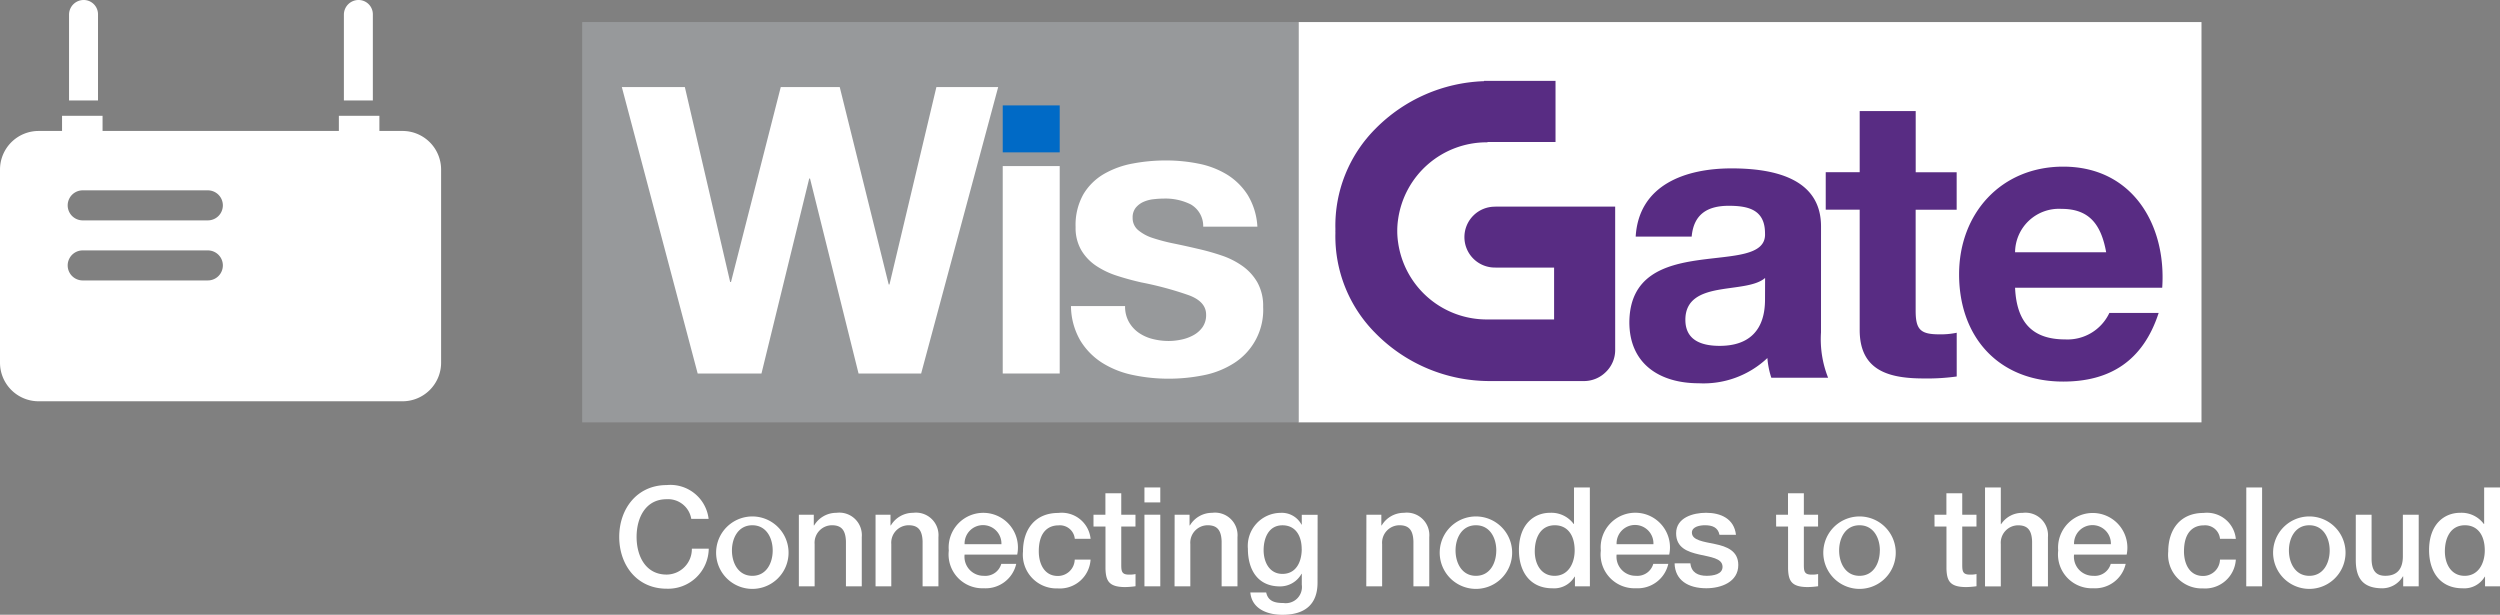 <svg xmlns="http://www.w3.org/2000/svg" width="210.924" height="51.866" viewBox="0 0 210.924 51.866"><rect x="0" y="0" width="210.924" height="51.866" fill="#808080" stroke="none"/><defs><style>.a{fill:#fff;}.b{fill:#97999b;}.c{fill:#006ac6;}.d{fill:#582c83;}</style></defs><g transform="translate(105.462 18.933)"><g transform="translate(-105.462 -18.933)"><path class="a" d="M33.954,11.51H32.009V10.229H28.59V11.51H8.653V10.229H5.235V11.51H3.258A3.259,3.259,0,0,0,0,14.769V31.058a3.259,3.259,0,0,0,3.258,3.259h30.7a3.258,3.258,0,0,0,3.258-3.259V14.769A3.258,3.258,0,0,0,33.954,11.51ZM17.5,24.121H6.942a1.267,1.267,0,0,1,0-2.533H17.5a1.267,1.267,0,1,1,0,2.533Zm0-5.067H6.942a1.267,1.267,0,0,1,0-2.533H17.5a1.267,1.267,0,1,1,0,2.533Z" transform="translate(0 -0.461)"/><path class="a" d="M8.544,1.207A1.207,1.207,0,0,0,7.341,0,1.236,1.236,0,0,0,6.1,1.236v7.24H8.544Z" transform="translate(-0.275 0)"/><path class="a" d="M32.827,1.207A1.207,1.207,0,0,0,31.62,0a1.236,1.236,0,0,0-1.236,1.236v7.24h2.443Z" transform="translate(-1.37 0)"/><g transform="translate(52.247 40.912)"><path class="a" d="M60.79,45.711a1.984,1.984,0,0,0-2.079-1.66c-1.788,0-2.535,1.578-2.535,3.179s.748,3.179,2.535,3.179a2.148,2.148,0,0,0,2.127-2.186h1.426A3.425,3.425,0,0,1,58.711,51.6c-2.489,0-4-1.975-4-4.371,0-2.372,1.508-4.371,4-4.371a3.247,3.247,0,0,1,3.541,2.851Z" transform="translate(-54.714 -42.844)"/><path class="a" d="M63.277,48.483a3.056,3.056,0,1,1,1.468,2.8A3.056,3.056,0,0,1,63.277,48.483Zm4.768,0c0-1.04-.526-2.127-1.719-2.127s-1.719,1.087-1.719,2.127.526,2.139,1.719,2.139,1.719-1.088,1.719-2.139Z" transform="translate(-55.1 -42.952)"/><path class="a" d="M70.581,45.471h1.26v.888l.023.024a2.179,2.179,0,0,1,1.887-1.075,1.9,1.9,0,0,1,2.138,2.056v4.149H74.553v-3.8c-.034-.947-.382-1.356-1.18-1.356a1.472,1.472,0,0,0-1.461,1.589v3.565H70.581Z" transform="translate(-55.429 -42.954)"/><path class="a" d="M77.358,45.471h1.261v.888l.024.024a2.176,2.176,0,0,1,1.881-1.075,1.9,1.9,0,0,1,2.139,2.056v4.149H81.327v-3.8c-.034-.947-.382-1.356-1.179-1.356a1.472,1.472,0,0,0-1.462,1.589v3.565H77.358Z" transform="translate(-55.735 -42.954)"/><path class="a" d="M85.161,48.834a1.607,1.607,0,0,0,1.623,1.789,1.391,1.391,0,0,0,1.472-1.006h1.262a2.646,2.646,0,0,1-2.735,2.057,2.854,2.854,0,0,1-2.955-3.179,2.923,2.923,0,1,1,5.772.339Zm3.108-.876a1.555,1.555,0,1,0-3.108,0Z" transform="translate(-56.026 -42.955)"/><path class="a" d="M94.755,47.5a1.261,1.261,0,0,0-1.378-1.133c-.69,0-1.66.373-1.66,2.2,0,1,.444,2.068,1.6,2.068a1.418,1.418,0,0,0,1.432-1.379h1.337a2.593,2.593,0,0,1-2.769,2.43,2.841,2.841,0,0,1-2.933-3.12c0-1.824.993-3.247,2.979-3.247A2.446,2.446,0,0,1,96.088,47.5Z" transform="translate(-56.322 -42.954)"/><path class="a" d="M96.613,45.393h1.006V43.579h1.337v1.814h1.2v.993h-1.2v3.229c0,.549.047.83.643.83a2.23,2.23,0,0,0,.561-.048v1.029a7.336,7.336,0,0,1-.864.07c-1.4,0-1.636-.538-1.671-1.542V46.386h-1.01Z" transform="translate(-56.603 -42.877)"/><path class="a" d="M101.115,43.068h1.337V44.33h-1.337Zm0,2.3h1.337v6.042h-1.337Z" transform="translate(-56.806 -42.854)"/><path class="a" d="M103.782,45.471h1.259v.888l.023.024a2.179,2.179,0,0,1,1.882-1.075,1.9,1.9,0,0,1,2.138,2.056v4.149h-1.337v-3.8c-.034-.947-.382-1.356-1.179-1.356a1.472,1.472,0,0,0-1.462,1.589v3.565h-1.331Z" transform="translate(-56.926 -42.954)"/><path class="a" d="M116.131,51.2c0,1.823-1.05,2.712-2.969,2.712-1.215,0-2.571-.468-2.7-1.882H111.8c.163.764.771.888,1.449.888a1.366,1.366,0,0,0,1.554-1.542v-.923h-.023a2.069,2.069,0,0,1-1.814,1.064c-1.917,0-2.711-1.45-2.711-3.179a2.789,2.789,0,0,1,2.735-3.026,1.879,1.879,0,0,1,1.788.993h.023v-.83h1.337Zm-1.337-2.839c0-1.04-.467-2-1.623-2-1.179,0-1.589,1.1-1.589,2.1,0,.982.477,2,1.589,2,1.183,0,1.627-1.06,1.627-2.1Z" transform="translate(-57.218 -42.954)"/><path class="a" d="M120.725,45.471h1.261v.888l.024.024a2.176,2.176,0,0,1,1.881-1.075,1.9,1.9,0,0,1,2.139,2.056v4.149h-1.337v-3.8c-.034-.947-.382-1.356-1.179-1.356a1.472,1.472,0,0,0-1.461,1.589v3.565h-1.337Z" transform="translate(-57.69 -42.954)"/><path class="a" d="M127.208,48.483a3.056,3.056,0,1,1,1.468,2.8A3.056,3.056,0,0,1,127.208,48.483Zm4.769,0c0-1.04-.526-2.127-1.719-2.127s-1.719,1.087-1.719,2.127.526,2.139,1.719,2.139,1.717-1.088,1.717-2.139Z" transform="translate(-57.982 -42.952)"/><path class="a" d="M140.19,51.412h-1.262v-.818H138.9a2,2,0,0,1-1.87.982c-1.9,0-2.827-1.414-2.827-3.225,0-2.2,1.3-3.144,2.617-3.144a2.34,2.34,0,0,1,2.005.946h.024V43.068h1.337Zm-2.98-.888c1.18,0,1.694-1.088,1.694-2.139,0-1.344-.642-2.127-1.671-2.127-1.25,0-1.694,1.122-1.694,2.2C135.537,49.5,136.053,50.524,137.209,50.524Z" transform="translate(-58.298 -42.854)"/><path class="a" d="M142.768,48.833a1.607,1.607,0,0,0,1.623,1.789,1.392,1.392,0,0,0,1.472-1.006h1.267a2.644,2.644,0,0,1-2.734,2.057,2.855,2.855,0,0,1-2.96-3.179,2.924,2.924,0,1,1,5.772.339Zm3.107-.876a1.555,1.555,0,1,0-3.107,0Z" transform="translate(-58.623 -42.955)"/><path class="a" d="M149.289,49.573c.081.783.654,1.05,1.367,1.05.514,0,1.378-.105,1.344-.794s-1.006-.783-1.975-1.006-1.94-.561-1.94-1.788c0-1.321,1.426-1.729,2.525-1.729,1.241,0,2.371.5,2.523,1.857h-1.39c-.128-.643-.631-.806-1.227-.806-.382,0-1.1.1-1.1.62,0,.654.982.764,1.963.969s1.951.573,1.951,1.765c0,1.437-1.448,1.963-2.7,1.963-1.528,0-2.64-.678-2.674-2.1Z" transform="translate(-58.918 -42.955)"/><path class="a" d="M156.923,45.393h1.005V43.579h1.337v1.814h1.2v.993h-1.2v3.229c0,.549.046.83.642.83a2.223,2.223,0,0,0,.561-.048v1.029a7.3,7.3,0,0,1-.864.07c-1.4,0-1.636-.538-1.671-1.542V46.386h-1.006Z" transform="translate(-59.322 -42.877)"/><path class="a" d="M161.1,48.483a3.056,3.056,0,1,1,1.468,2.8A3.056,3.056,0,0,1,161.1,48.483Zm4.768,0c0-1.04-.525-2.127-1.719-2.127s-1.719,1.087-1.719,2.127.525,2.139,1.719,2.139,1.714-1.088,1.714-2.139Z" transform="translate(-59.51 -42.952)"/><path class="a" d="M170.917,45.393h1.006V43.579h1.337v1.814h1.2v.993h-1.2v3.229c0,.549.047.83.643.83a2.219,2.219,0,0,0,.56-.048v1.029a7.3,7.3,0,0,1-.864.07c-1.4,0-1.636-.538-1.671-1.542V46.386h-1.006Z" transform="translate(-59.953 -42.877)"/><path class="a" d="M175.383,43.068h1.332v3.1h.024a2.114,2.114,0,0,1,1.814-.955,1.9,1.9,0,0,1,2.138,2.056v4.149h-1.337v-3.8c-.034-.947-.382-1.356-1.179-1.356a1.472,1.472,0,0,0-1.461,1.589v3.565h-1.332Z" transform="translate(-60.154 -42.854)"/><path class="a" d="M183.185,48.834a1.608,1.608,0,0,0,1.623,1.789,1.392,1.392,0,0,0,1.473-1.006h1.261a2.645,2.645,0,0,1-2.734,2.057,2.855,2.855,0,0,1-2.96-3.179,2.924,2.924,0,1,1,5.778.339Zm3.108-.876a1.555,1.555,0,1,0-3.108,0Z" transform="translate(-60.446 -42.955)"/><path class="a" d="M195.938,47.5a1.261,1.261,0,0,0-1.378-1.133c-.69,0-1.661.373-1.661,2.2,0,1,.444,2.068,1.6,2.068a1.419,1.419,0,0,0,1.437-1.379h1.337a2.593,2.593,0,0,1-2.769,2.43,2.841,2.841,0,0,1-2.933-3.12c0-1.824.993-3.247,2.979-3.247a2.446,2.446,0,0,1,2.723,2.185Z" transform="translate(-60.884 -42.954)"/><path class="a" d="M198.467,43.068H199.8v8.344h-1.337Z" transform="translate(-61.195 -42.854)"/><path class="a" d="M200.841,48.483a3.056,3.056,0,1,1,1.469,2.8A3.056,3.056,0,0,1,200.841,48.483Zm4.768,0c0-1.04-.525-2.127-1.719-2.127s-1.719,1.087-1.719,2.127.526,2.139,1.719,2.139S205.609,49.534,205.609,48.483Z" transform="translate(-61.302 -42.952)"/><path class="a" d="M213.449,51.521h-1.308v-.842h-.025a2.025,2.025,0,0,1-1.719,1.006c-1.589,0-2.255-.783-2.255-2.372V45.479h1.332v3.7c0,1.064.421,1.45,1.156,1.45,1.112,0,1.484-.713,1.484-1.648V45.479h1.337Z" transform="translate(-61.632 -42.962)"/><path class="a" d="M220.6,51.412h-1.262v-.818h-.023a2,2,0,0,1-1.87.982c-1.91,0-2.828-1.414-2.828-3.225,0-2.2,1.3-3.144,2.617-3.144a2.339,2.339,0,0,1,2.005.946h.024V43.068H220.6Zm-2.98-.888c1.181,0,1.695-1.088,1.695-2.139,0-1.344-.643-2.127-1.671-2.127-1.251,0-1.695,1.122-1.695,2.2C215.948,49.5,216.463,50.524,217.619,50.524Z" transform="translate(-61.923 -42.854)"/></g><g transform="translate(49.119 1.862)"><rect class="a" width="76.189" height="33.773" transform="translate(60.431)"/><rect class="b" width="60.431" height="33.773"/><path class="a" d="M104.58,25.552a28.6,28.6,0,0,0-4.011-1.084q-1.05-.236-2.048-.559a6.992,6.992,0,0,1-1.778-.846,4.114,4.114,0,0,1-1.252-1.321,3.733,3.733,0,0,1-.477-1.947,5.263,5.263,0,0,1,.661-2.774,4.87,4.87,0,0,1,1.743-1.711,7.607,7.607,0,0,1,2.437-.878,14.975,14.975,0,0,1,2.777-.256,13.883,13.883,0,0,1,2.759.271,7.341,7.341,0,0,1,2.387.914,5.5,5.5,0,0,1,1.744,1.709,5.741,5.741,0,0,1,.829,2.692H105.78a2.106,2.106,0,0,0-1.05-1.878,4.8,4.8,0,0,0-2.234-.492,8.173,8.173,0,0,0-.88.052,2.858,2.858,0,0,0-.859.22,1.79,1.79,0,0,0-.661.491,1.3,1.3,0,0,0-.27.859,1.32,1.32,0,0,0,.477,1.05,3.662,3.662,0,0,0,1.235.66,15.425,15.425,0,0,0,1.744.457q.982.2,2,.44a19.929,19.929,0,0,1,2.048.573,6.728,6.728,0,0,1,1.778.9,4.313,4.313,0,0,1,1.252,1.387,4.069,4.069,0,0,1,.477,2.047,5.314,5.314,0,0,1-2.5,4.775,7.405,7.405,0,0,1-2.555,1,14.881,14.881,0,0,1-2.929.286,14.414,14.414,0,0,1-2.978-.306,7.845,7.845,0,0,1-2.589-1.015,5.8,5.8,0,0,1-1.862-1.878,5.875,5.875,0,0,1-.8-2.929h4.565a2.624,2.624,0,0,0,.321,1.337,2.792,2.792,0,0,0,.83.915,3.569,3.569,0,0,0,1.168.524,5.5,5.5,0,0,0,1.37.17,5.2,5.2,0,0,0,1.067-.118,3.647,3.647,0,0,0,1.016-.373,2.269,2.269,0,0,0,.764-.677,1.769,1.769,0,0,0,.3-1.067Q106.018,26.093,104.58,25.552Z" transform="translate(-53.385 -2.501)"/><rect class="c" width="4.807" height="3.961" transform="translate(35.481 7.031)"/><rect class="a" width="4.807" height="17.501" transform="translate(35.481 12.15)"/><path class="a" d="M60.257,7.69l3.824,16.451h.069l4.2-16.451h4.975l4.131,16.655h.067L81.481,7.69h5.213l-6.5,24.17H74.913L70.818,15.409H70.75L66.722,31.86H61.34l-6.4-24.17Z" transform="translate(-51.596 -2.209)"/><path class="d" d="M160.13,19.769c0-4.125-4.125-4.891-7.552-4.891-3.86,0-7.82,1.365-8.085,5.756h4.724c.167-1.863,1.3-2.6,3.127-2.6,1.664,0,3.061.333,3.061,2.329.2,3.86-11.379-.332-11.446,7.487,0,3.526,2.562,5.157,5.856,5.157a7.844,7.844,0,0,0,5.79-2.129,7.033,7.033,0,0,0,.332,1.663h4.791a8.813,8.813,0,0,1-.6-3.826Zm-4.725,6.123c0,1.065-.133,3.959-3.826,3.959-1.528,0-2.894-.466-2.894-2.2s1.331-2.262,2.8-2.529,3.127-.3,3.926-1Z" transform="translate(-55.61 -2.533)"/><path class="d" d="M168.9,9.815h-4.726v5.157h-2.865v3.161h2.865V28.281c0,3.461,2.5,4.092,5.424,4.092a18.041,18.041,0,0,0,2.762-.166v-3.69a6.617,6.617,0,0,1-1.464.134c-1.6,0-2-.4-2-2V18.136h3.46V14.975H168.9Z" transform="translate(-56.392 -2.305)"/><path class="d" d="M182.04,29.3c-2.661,0-4.093-1.331-4.225-4.359h12.414c.366-5.29-2.5-10.218-8.352-10.218-5.223,0-8.785,3.927-8.785,9.084,0,5.324,3.36,9.05,8.785,9.05,3.893,0,6.721-1.7,8.052-5.79h-4.159A3.9,3.9,0,0,1,182.04,29.3Zm-.3-11.013c2.292,0,3.328,1.264,3.76,3.659h-7.685a3.7,3.7,0,0,1,3.926-3.659Z" transform="translate(-56.923 -2.526)"/><path class="d" d="M141.59,22.9V17.751h-10.1v.009a2.568,2.568,0,1,0,0,5.135V22.9h4.947v4.374h-5.686a7.544,7.544,0,0,1-7.469-6.46,6.668,6.668,0,0,1,0-2.025,7.544,7.544,0,0,1,7.469-6.459c.046,0,.084-.024.13-.026h5.677V7.142h-6.032v.029a13.5,13.5,0,0,0-9.158,4.011,11.578,11.578,0,0,0-3.383,8.414.585.585,0,0,1,0,.1c0,.037,0,.074,0,.113a.87.87,0,0,0,0,.112.589.589,0,0,1,0,.1,11.577,11.577,0,0,0,3.383,8.413,13.517,13.517,0,0,0,9.635,4.038h7.953a2.611,2.611,0,0,0,1.856-.773,2.564,2.564,0,0,0,.779-1.841V27.66h0Z" transform="translate(-54.438 -2.184)"/></g></g></g></svg>